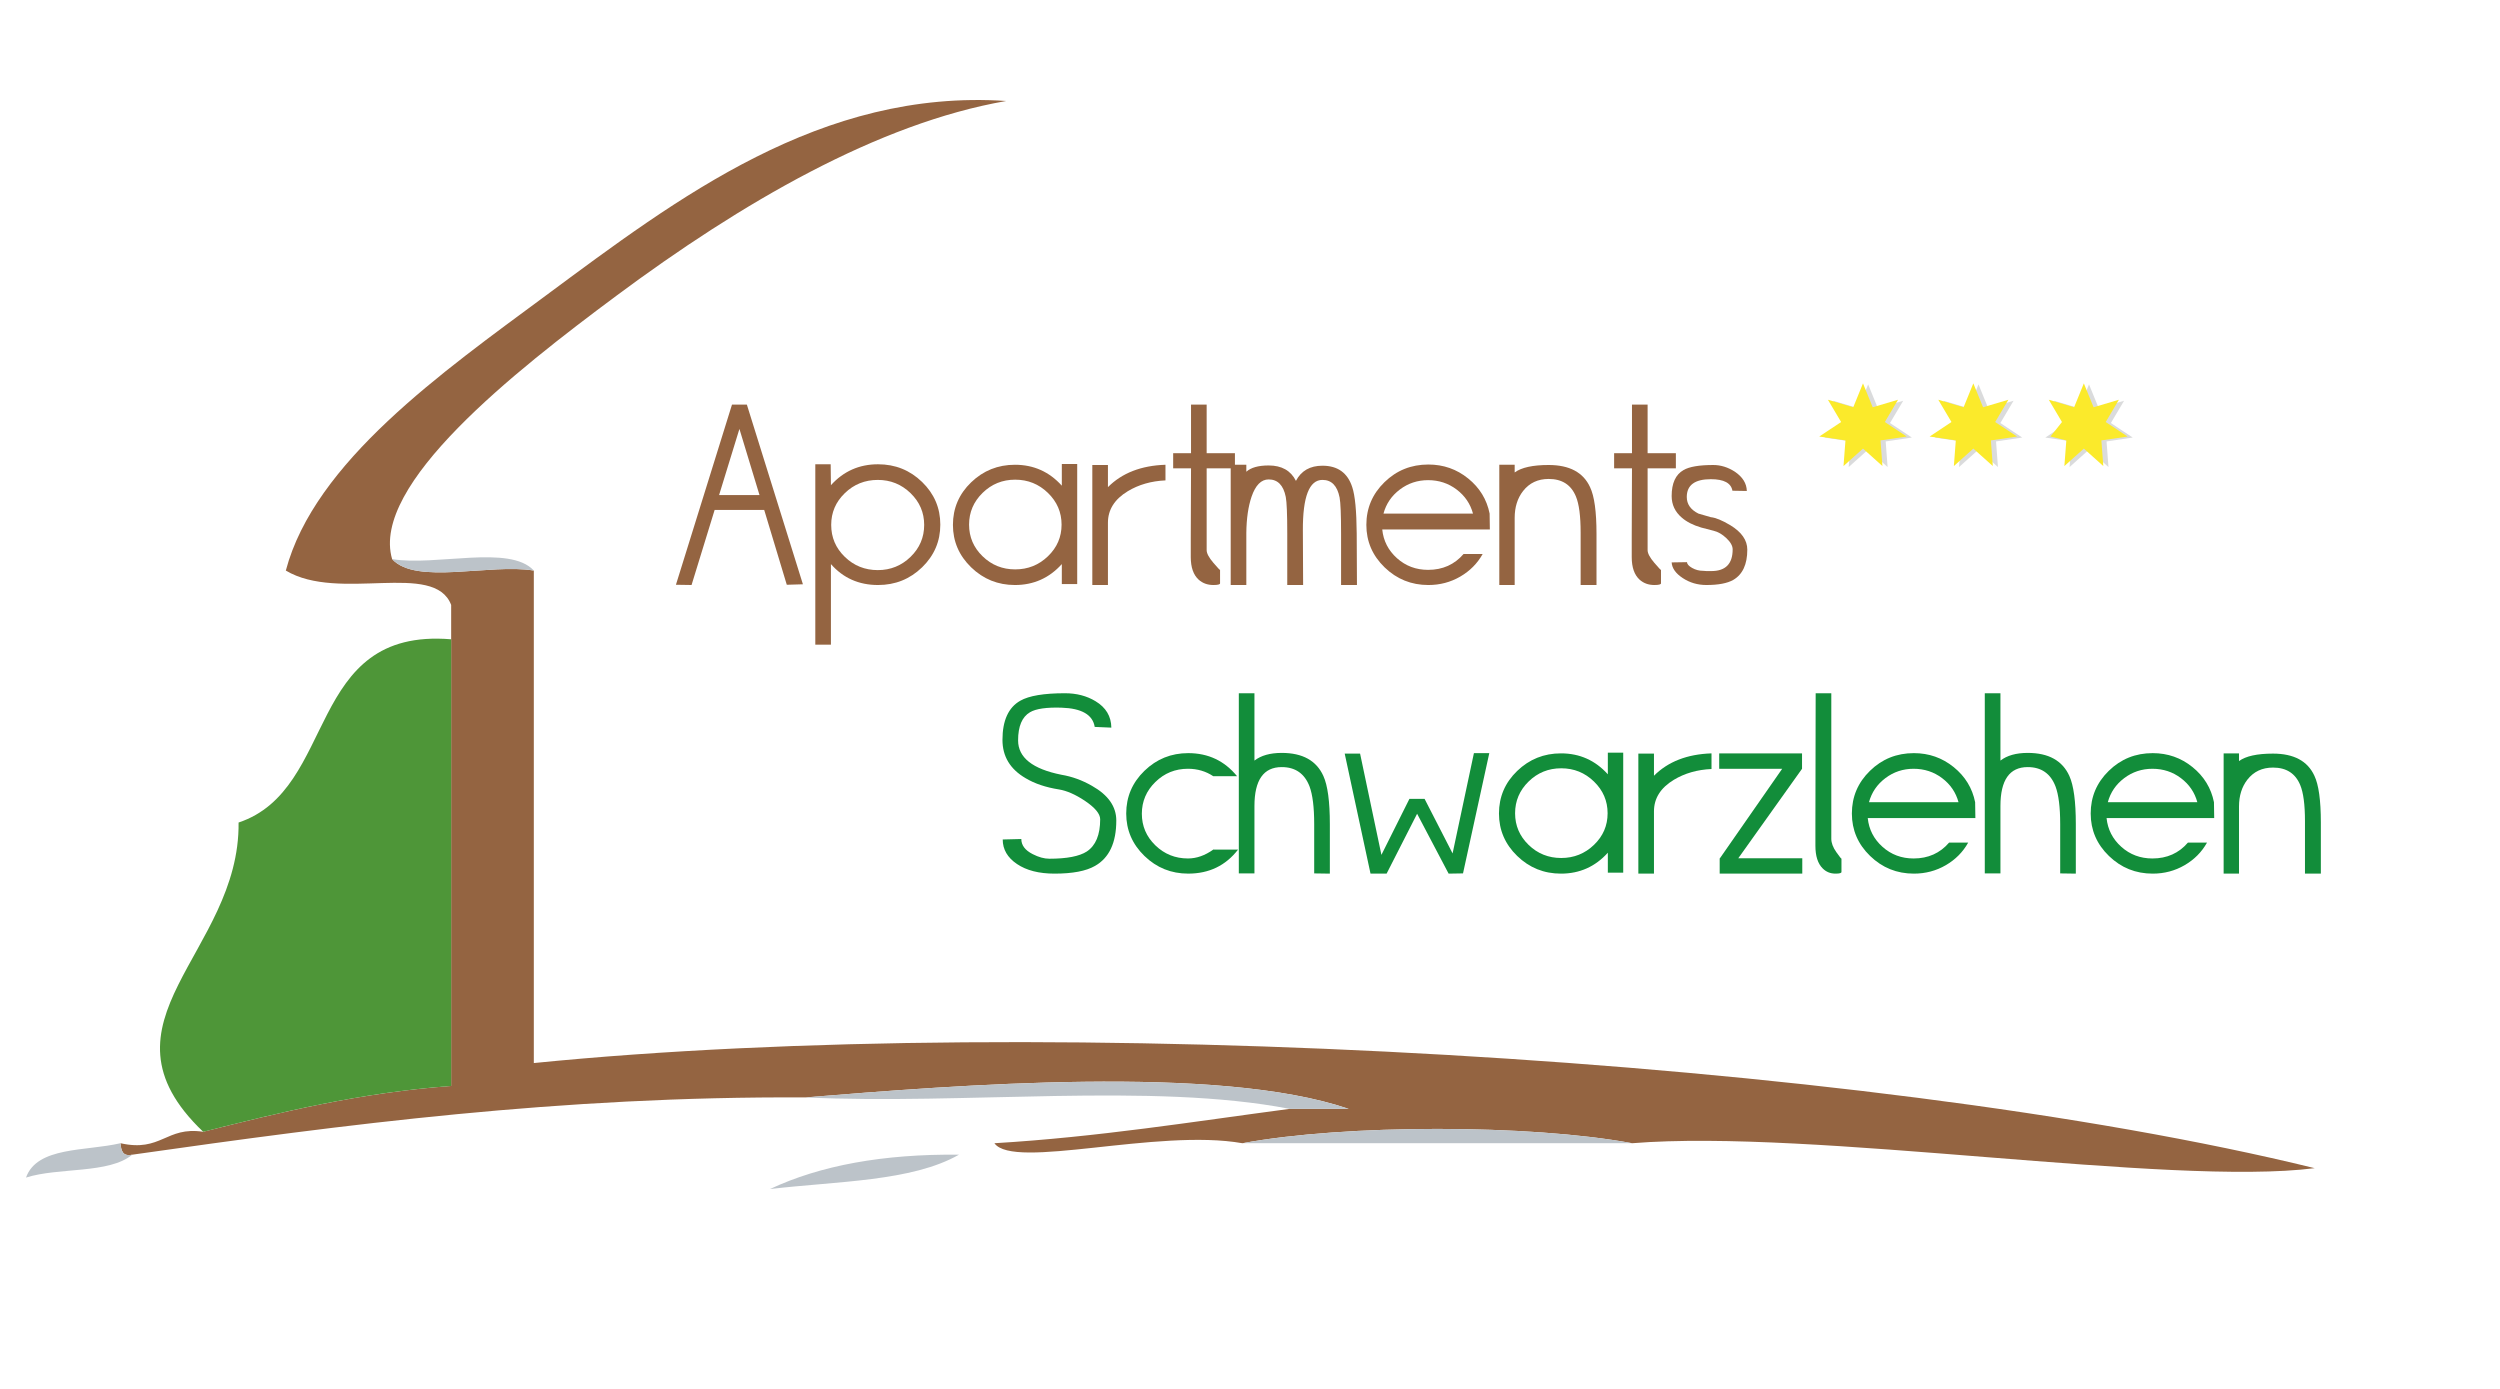 <?xml version="1.0" encoding="UTF-8" standalone="no"?>
<!-- Created with Inkscape (http://www.inkscape.org/) -->

<svg
   xmlns:dc="http://purl.org/dc/elements/1.1/"
   xmlns:cc="http://creativecommons.org/ns#"
   xmlns:rdf="http://www.w3.org/1999/02/22-rdf-syntax-ns#"
   xmlns:svg="http://www.w3.org/2000/svg"
   xmlns="http://www.w3.org/2000/svg"
   xmlns:sodipodi="http://sodipodi.sourceforge.net/DTD/sodipodi-0.dtd"
   xmlns:inkscape="http://www.inkscape.org/namespaces/inkscape"
   width="90mm"
   height="50mm"
   id="svg3147"
   version="1.1"
   inkscape:version="0.48.5 r10040"
   sodipodi:docname="Neues Dokument 2">
  <defs
     id="defs3">
    <clipPath
       id="clipPath2999">
      <path
         inkscape:connector-curvature="0"
         d="m 0,841.89 595.276,0 L 595.276,0 0,0 0,841.89 z"
         id="path3001" />
    </clipPath>
  </defs>
  <sodipodi:namedview
     id="base"
     pagecolor="#ffffff"
     bordercolor="#666666"
     borderopacity="1.0"
     inkscape:pageopacity="0.0"
     inkscape:pageshadow="2"
     inkscape:zoom="1.2"
     inkscape:cx="160"
     inkscape:cy="90"
     inkscape:document-units="mm"
     inkscape:current-layer="layer1"
     showgrid="false"
     inkscape:window-width="1366"
     inkscape:window-height="706"
     inkscape:window-x="1358"
     inkscape:window-y="-8"
     inkscape:window-maximized="1" />
  <g
     inkscape:label="Layer 1"
     inkscape:groupmode="layer"
     id="layer1">
    <g
       id="layer1-1"
       transform="matrix(1.126,0,0,1.092,-229.41,-506.88)">
      <g
         transform="matrix(1.25,0,0,-1.25,120.187,1494.219)"
         id="g2993">
        <g
           id="g2995">
          <g
             clip-path="url(#clipPath2999)"
             id="g2997">
            <g
               transform="translate(110.455,760.311)"
               id="g3003">
              <path
                 d="M 0,0 0,3.425 C -1.635,7.85 -10.84,3.67 -15.983,6.85 -13.208,17.666 -0.864,26.621 9.134,34.249 21.898,43.991 35.758,54.899 53.658,53.657 41.258,51.435 28.03,43.481 15.982,34.249 6.119,26.692 -7.805,15.398 -5.708,7.992 -3.381,5.372 3.772,7.579 7.991,6.85 l 0,-49.091 c 49.35,5.098 128.525,0.563 172.155,-10.478 -14.03,-1.844 -48.535,3.945 -65.981,2.486 -9.905,1.901 -27.768,1.901 -37.676,0 -8.195,1.501 -22.113,-2.692 -23.973,0 10.037,0.618 19.166,2.147 28.541,3.425 l 5.71,0 c -12.671,4.459 -37.974,2.362 -52.518,1.141 -23.723,0.13 -44.496,-2.69 -65.074,-5.708 -0.97,-0.208 -1.076,0.446 -1.141,1.142 3.96,-0.915 4.387,1.7 7.991,1.142 7.553,1.961 15.136,3.892 23.975,4.567 L 0,0 z"
                 id="path3005"
                 style="fill:#946441;fill-opacity:1;fill-rule:evenodd;stroke:none"
                 inkscape:connector-curvature="0" />
            </g>
            <g
               transform="translate(144.704,714.644)"
               id="g3007">
              <path
                 d="m 0,0 c 14.544,1.221 39.847,3.317 52.518,-1.142 l -5.71,0 C 33.485,1.518 15.226,-0.758 0,0"
                 id="path3009"
                 style="fill:#bcc3c9;fill-opacity:1;fill-rule:evenodd;stroke:none"
                 inkscape:connector-curvature="0" />
            </g>
            <g
               transform="translate(79.63,708.937)"
               id="g3011">
              <path
                 d="m 0,0 c -2.257,-1.93 -7.125,-1.246 -10.275,-2.283 1.076,3.111 5.76,2.612 9.134,3.425 C -1.076,0.445 -0.97,-0.209 0,0"
                 id="path3013"
                 style="fill:#bcc3c9;fill-opacity:1;fill-rule:evenodd;stroke:none"
                 inkscape:connector-curvature="0" />
            </g>
            <g
               transform="translate(159.546,708.937)"
               id="g3015">
              <path
                 d="M 0,0 C -4.548,-2.683 -11.82,-2.64 -18.267,-3.425 -13.396,-1.064 -7.307,0.077 0,0"
                 id="path3017"
                 style="fill:#bcc3c9;fill-opacity:1;fill-rule:evenodd;stroke:none"
                 inkscape:connector-curvature="0" />
            </g>
            <g
               transform="translate(104.747,768.303)"
               id="g3019">
              <path
                 d="M 0,0 C 4.218,-0.729 11.371,1.479 13.699,-1.142 9.48,-0.413 2.327,-2.62 0,0"
                 id="path3021"
                 style="fill:#bcc3c9;fill-opacity:1;fill-rule:evenodd;stroke:none"
                 inkscape:connector-curvature="0" />
            </g>
            <g
               transform="translate(186.944,710.078)"
               id="g3023">
              <path
                 d="M 0,0 C 9.908,1.901 27.771,1.901 37.676,0 L 0,0 z"
                 id="path3025"
                 style="fill:#bcc3c9;fill-opacity:1;fill-rule:evenodd;stroke:none"
                 inkscape:connector-curvature="0" />
            </g>
            <g
               transform="translate(86.481,711.22)"
               id="g3027">
              <path
                 d="m 0,0 c -11.142,10.959 3.572,17.806 3.424,30.825 9.629,3.31 6.411,19.467 20.551,18.266 l 0,-44.524 C 15.136,3.893 7.553,1.961 0,0"
                 id="path3029"
                 style="fill:#4e9638;fill-opacity:1;fill-rule:evenodd;stroke:none"
                 inkscape:connector-curvature="0" />
            </g>
            <g
               transform="translate(140.262,774.688)"
               id="g3031">
              <path
                 d="M 0,0 -1.941,6.592 -3.906,0 0,0 z m 4.196,-8.895 -1.558,-0.048 -2.182,7.456 -4.794,0 -2.23,-7.48 -1.511,0.024 5.419,17.957 1.438,0 5.418,-17.909 z"
                 id="path3033"
                 style="fill:#946441;fill-opacity:1;fill-rule:nonzero;stroke:none"
                 inkscape:connector-curvature="0" />
            </g>
            <g
               transform="translate(156.182,771.714)"
               id="g3035">
              <path
                 d="m 0,0 c 0,1.231 -0.44,2.286 -1.318,3.165 -0.879,0.878 -1.934,1.318 -3.164,1.318 -1.247,0 -2.312,-0.44 -3.189,-1.318 C -8.552,2.286 -8.989,1.231 -8.989,0 c 0,-1.247 0.437,-2.311 1.318,-3.189 0.877,-0.879 1.942,-1.319 3.189,-1.319 1.23,0 2.285,0.44 3.164,1.319 C -0.44,-2.311 0,-1.247 0,0 m 1.559,0.024 c 0,-1.662 -0.589,-3.081 -1.763,-4.256 -1.175,-1.174 -2.594,-1.762 -4.256,-1.762 -1.853,0 -3.371,0.695 -4.555,2.086 l 0,-8.031 -1.51,0 0,17.98 1.486,0 0.024,-2.086 c 1.215,1.391 2.733,2.086 4.555,2.086 1.662,0 3.081,-0.587 4.256,-1.762 C 0.97,3.105 1.559,1.686 1.559,0.024"
                 id="path3037"
                 style="fill:#946441;fill-opacity:1;fill-rule:nonzero;stroke:none"
                 inkscape:connector-curvature="0" />
            </g>
            <g
               transform="translate(169.464,771.738)"
               id="g3039">
              <path
                 d="m 0,0 c 0,1.23 -0.44,2.285 -1.319,3.165 -0.878,0.878 -1.933,1.318 -3.165,1.318 -1.232,0 -2.283,-0.44 -3.152,-1.318 C -8.508,2.285 -8.942,1.23 -8.942,0 c 0,-1.231 0.434,-2.282 1.306,-3.153 0.869,-0.872 1.92,-1.307 3.152,-1.307 1.232,0 2.287,0.435 3.165,1.307 C -0.44,-2.282 0,-1.231 0,0 m 1.511,-5.922 -1.487,0 0,1.99 c -1.216,-1.391 -2.725,-2.086 -4.532,-2.086 -1.645,0 -3.057,0.588 -4.232,1.762 -1.174,1.175 -1.762,2.586 -1.762,4.232 0,1.662 0.588,3.076 1.762,4.243 1.175,1.167 2.587,1.75 4.232,1.75 1.807,0 3.316,-0.694 4.532,-2.086 l 0,2.159 1.487,0 0,-11.964 z"
                 id="path3041"
                 style="fill:#946441;fill-opacity:1;fill-rule:nonzero;stroke:none"
                 inkscape:connector-curvature="0" />
            </g>
            <g
               transform="translate(179.508,776.149)"
               id="g3043">
              <path
                 d="m 0,0 c -1.375,-0.063 -2.59,-0.423 -3.645,-1.079 -1.278,-0.799 -1.917,-1.845 -1.917,-3.14 l 0,-6.21 -1.51,0 0,11.963 1.51,0 0,-2.206 c 1.36,1.407 3.213,2.15 5.562,2.23 L 0,0 z"
                 id="path3045"
                 style="fill:#946441;fill-opacity:1;fill-rule:nonzero;stroke:none"
                 inkscape:connector-curvature="0" />
            </g>
            <g
               transform="translate(186.222,777.348)"
               id="g3047">
              <path
                 d="m 0,0 -2.733,0 0,-8.151 c 0,-0.32 0.215,-0.74 0.646,-1.259 0.432,-0.52 0.649,-0.756 0.649,-0.707 l 0,-1.342 c 0,-0.113 -0.217,-0.168 -0.649,-0.168 -0.559,0 -1.03,0.175 -1.414,0.526 -0.512,0.479 -0.768,1.231 -0.768,2.254 0,-0.111 0,-0.111 0,0 l 0,1.991 c 0.017,4.139 0.025,6.424 0.025,6.856 l -1.727,0 0,1.51 1.727,0 0,4.844 1.511,0 0,-4.844 L 0,1.51 0,0 z"
                 id="path3049"
                 style="fill:#946441;fill-opacity:1;fill-rule:nonzero;stroke:none"
                 inkscape:connector-curvature="0" />
            </g>
            <g
               transform="translate(198.018,765.721)"
               id="g3051">
              <path
                 d="m 0,0 -1.535,0 0,5.106 c 0,1.902 -0.048,3.109 -0.143,3.62 -0.225,1.168 -0.776,1.751 -1.655,1.751 -1.28,0 -1.91,-1.679 -1.895,-5.035 0,-0.048 0.007,-1.862 0.024,-5.442 l -1.534,0 0,5.154 c 0,1.903 -0.048,3.109 -0.143,3.621 -0.225,1.166 -0.776,1.749 -1.655,1.749 -0.72,0 -1.271,-0.575 -1.654,-1.726 -0.319,-0.975 -0.489,-2.174 -0.504,-3.596 l 0,-5.202 -1.511,0 0,11.987 1.511,0 0,-0.695 c 0.447,0.415 1.167,0.624 2.158,0.624 1.263,0 2.141,-0.513 2.638,-1.536 0.51,1.008 1.366,1.511 2.565,1.511 1.47,0 2.43,-0.711 2.877,-2.134 0.271,-0.831 0.415,-2.365 0.432,-4.603 L 0,0 z"
                 id="path3053"
                 style="fill:#946441;fill-opacity:1;fill-rule:nonzero;stroke:none"
                 inkscape:connector-curvature="0" />
            </g>
            <g
               transform="translate(209.236,772.84)"
               id="g3055">
              <path
                 d="m 0,0 c -0.256,0.976 -0.783,1.775 -1.581,2.398 -0.801,0.623 -1.72,0.935 -2.758,0.935 -1.024,0 -1.934,-0.312 -2.734,-0.935 C -7.872,1.775 -8.398,0.976 -8.653,0 L 0,0 z m 1.63,-1.582 -10.403,0 c 0.111,-1.135 0.585,-2.09 1.424,-2.865 0.84,-0.775 1.843,-1.162 3.01,-1.162 1.405,0 2.548,0.527 3.428,1.582 l 1.846,0 C 0.424,-4.97 -0.3,-5.721 -1.234,-6.281 -2.169,-6.841 -3.196,-7.12 -4.315,-7.12 c -1.647,0 -3.057,0.588 -4.232,1.762 -1.174,1.175 -1.762,2.586 -1.762,4.232 0,1.662 0.583,3.081 1.75,4.255 1.167,1.175 2.581,1.762 4.244,1.762 1.454,0 2.738,-0.463 3.848,-1.39 C 0.645,2.574 1.334,1.407 1.607,0 L 1.63,-1.582 z"
                 id="path3057"
                 style="fill:#946441;fill-opacity:1;fill-rule:nonzero;stroke:none"
                 inkscape:connector-curvature="0" />
            </g>
            <g
               transform="translate(221.175,765.721)"
               id="g3059">
              <path
                 d="m 0,0 -1.534,0 0,5.226 c 0,1.647 -0.151,2.845 -0.455,3.596 -0.464,1.168 -1.342,1.75 -2.636,1.75 -1.041,0 -1.862,-0.399 -2.47,-1.199 C -7.64,8.655 -7.91,7.76 -7.91,6.688 l 0,-6.688 -1.486,0 0,11.987 1.486,0 0,-0.767 c 0.654,0.495 1.75,0.743 3.285,0.743 2.012,0 3.347,-0.735 4.002,-2.206 C -0.206,8.862 0,7.312 0,5.106 L 0,0 z"
                 id="path3061"
                 style="fill:#946441;fill-opacity:1;fill-rule:nonzero;stroke:none"
                 inkscape:connector-curvature="0" />
            </g>
            <g
               transform="translate(228.848,777.348)"
               id="g3063">
              <path
                 d="m 0,0 -2.732,0 0,-8.151 c 0,-0.32 0.214,-0.74 0.646,-1.259 0.431,-0.52 0.648,-0.756 0.648,-0.707 l 0,-1.342 c 0,-0.113 -0.217,-0.168 -0.648,-0.168 -0.56,0 -1.03,0.175 -1.414,0.526 -0.513,0.479 -0.767,1.231 -0.767,2.254 0,-0.111 0,-0.111 0,0 l 0,1.991 c 0.015,4.139 0.024,6.424 0.024,6.856 l -1.727,0 0,1.51 1.727,0 0,4.844 1.511,0 0,-4.844 L 0,1.51 0,0 z"
                 id="path3065"
                 style="fill:#946441;fill-opacity:1;fill-rule:nonzero;stroke:none"
                 inkscape:connector-curvature="0" />
            </g>
            <g
               transform="translate(235.753,769.244)"
               id="g3067">
              <path
                 d="m 0,0 c 0,-1.47 -0.456,-2.477 -1.366,-3.02 -0.576,-0.335 -1.439,-0.503 -2.59,-0.503 -0.847,0 -1.611,0.231 -2.289,0.694 -0.68,0.464 -1.035,0.984 -1.068,1.559 l 1.487,0.025 c 0,-0.193 0.163,-0.384 0.491,-0.576 0.327,-0.192 0.684,-0.288 1.067,-0.288 0.047,0 0.161,-0.008 0.336,-0.025 l 0.454,0 c 1.375,0 2.062,0.72 2.062,2.159 0,0.351 -0.199,0.723 -0.599,1.114 -0.399,0.392 -0.811,0.639 -1.234,0.743 -0.424,0.104 -0.827,0.212 -1.211,0.324 -0.783,0.24 -1.406,0.567 -1.869,0.983 -0.655,0.576 -0.984,1.295 -0.984,2.158 0,1.278 0.384,2.142 1.151,2.589 0.559,0.336 1.519,0.503 2.876,0.503 0.721,0 1.416,-0.224 2.087,-0.67 0.752,-0.528 1.136,-1.167 1.151,-1.919 l -1.39,0.025 c -0.129,0.766 -0.825,1.15 -2.087,1.15 -1.549,0 -2.326,-0.591 -2.326,-1.774 0,-0.719 0.377,-1.27 1.126,-1.655 0.401,-0.112 0.8,-0.231 1.2,-0.359 C -3.06,3.189 -2.437,2.926 -1.655,2.446 -0.552,1.759 0,0.944 0,0"
                 id="path3069"
                 style="fill:#946441;fill-opacity:1;fill-rule:nonzero;stroke:none"
                 inkscape:connector-curvature="0" />
            </g>
            <g
               transform="translate(174.754,742.249)"
               id="g3071">
              <path
                 d="m 0,0 c 0,-2.223 -0.687,-3.731 -2.062,-4.531 -0.862,-0.512 -2.165,-0.767 -3.906,-0.767 -1.504,0 -2.716,0.319 -3.633,0.959 -0.92,0.639 -1.378,1.454 -1.378,2.445 l 1.797,0.047 c 0,-0.623 0.369,-1.126 1.103,-1.509 0.575,-0.305 1.111,-0.456 1.607,-0.456 1.694,0 2.901,0.241 3.62,0.719 0.863,0.591 1.294,1.662 1.294,3.213 0,0.543 -0.495,1.158 -1.486,1.846 -0.912,0.624 -1.742,0.999 -2.493,1.127 -1.279,0.207 -2.359,0.583 -3.237,1.127 -1.487,0.895 -2.23,2.166 -2.23,3.811 0,1.934 0.576,3.238 1.726,3.908 0.846,0.496 2.286,0.744 4.315,0.744 1.12,0 2.103,-0.264 2.949,-0.791 1.007,-0.623 1.52,-1.504 1.535,-2.637 l -1.607,0.071 c -0.19,1.215 -1.263,1.855 -3.212,1.918 -1.454,0.048 -2.47,-0.104 -3.045,-0.455 -0.766,-0.464 -1.15,-1.399 -1.15,-2.806 0,-1.71 1.398,-2.853 4.195,-3.427 C -4.274,4.379 -3.292,4.011 -2.349,3.452 -0.783,2.541 0,1.391 0,0"
                 id="path3073"
                 style="fill:#128d3a;fill-opacity:1;fill-rule:nonzero;stroke:none"
                 inkscape:connector-curvature="0" />
            </g>
            <g
               transform="translate(186.526,739.349)"
               id="g3075">
              <path
                 d="m 0,0 c -1.199,-1.599 -2.806,-2.397 -4.819,-2.397 -1.647,0 -3.057,0.586 -4.232,1.761 -1.174,1.174 -1.762,2.585 -1.762,4.232 0,1.662 0.588,3.081 1.762,4.255 1.175,1.175 2.585,1.762 4.232,1.762 1.934,0 3.508,-0.767 4.723,-2.301 l -2.3,0 c -0.721,0.495 -1.537,0.743 -2.447,0.743 -1.231,0 -2.281,-0.44 -3.152,-1.319 -0.872,-0.879 -1.307,-1.933 -1.307,-3.165 0,-1.23 0.435,-2.281 1.307,-3.152 0.871,-0.871 1.921,-1.306 3.152,-1.306 0.83,0 1.647,0.295 2.447,0.887 L 0,0 z"
                 id="path3077"
                 style="fill:#128d3a;fill-opacity:1;fill-rule:nonzero;stroke:none"
                 inkscape:connector-curvature="0" />
            </g>
            <g
               transform="translate(195.398,736.951)"
               id="g3079">
              <path
                 d="m 0,0 -1.513,0.023 0,4.915 c 0,1.678 -0.151,2.933 -0.454,3.765 -0.48,1.277 -1.375,1.917 -2.684,1.917 -1.759,0 -2.638,-1.294 -2.638,-3.884 l 0,-6.713 -1.511,0 0,17.957 1.511,0 0,-6.712 c 0.64,0.51 1.518,0.766 2.638,0.766 2.013,0 3.355,-0.766 4.026,-2.302 C -0.209,8.79 0,7.192 0,4.938 L 0,0 z"
                 id="path3081"
                 style="fill:#128d3a;fill-opacity:1;fill-rule:nonzero;stroke:none"
                 inkscape:connector-curvature="0" />
            </g>
            <g
               transform="translate(210.811,748.962)"
               id="g3083">
              <path
                 d="m 0,0 -2.54,-11.987 -1.392,-0.024 -3.046,5.969 -2.949,-5.969 -1.555,0 -2.496,11.964 1.487,0 2.063,-10.094 2.707,5.585 1.464,0 2.709,-5.441 L -1.486,0 0,0 z"
                 id="path3085"
                 style="fill:#128d3a;fill-opacity:1;fill-rule:nonzero;stroke:none"
                 inkscape:connector-curvature="0" />
            </g>
            <g
               transform="translate(222.249,742.968)"
               id="g3087">
              <path
                 d="m 0,0 c 0,1.231 -0.44,2.286 -1.319,3.165 -0.88,0.879 -1.935,1.319 -3.165,1.319 -1.231,0 -2.283,-0.44 -3.154,-1.319 C -8.508,2.286 -8.944,1.231 -8.944,0 c 0,-1.23 0.436,-2.28 1.306,-3.152 0.871,-0.871 1.923,-1.306 3.154,-1.306 1.23,0 2.285,0.435 3.165,1.306 C -0.44,-2.28 0,-1.23 0,0 m 1.509,-5.922 -1.487,0 0,1.991 c -1.214,-1.391 -2.725,-2.086 -4.532,-2.086 -1.643,0 -3.055,0.587 -4.23,1.762 -1.174,1.174 -1.762,2.585 -1.762,4.232 0,1.662 0.588,3.076 1.762,4.243 1.175,1.167 2.587,1.751 4.23,1.751 1.807,0 3.318,-0.696 4.532,-2.087 l 0,2.158 1.487,0 0,-11.964 z"
                 id="path3089"
                 style="fill:#128d3a;fill-opacity:1;fill-rule:nonzero;stroke:none"
                 inkscape:connector-curvature="0" />
            </g>
            <g
               transform="translate(232.293,747.379)"
               id="g3091">
              <path
                 d="m 0,0 c -1.375,-0.063 -2.59,-0.423 -3.645,-1.078 -1.278,-0.799 -1.917,-1.846 -1.917,-3.141 l 0,-6.209 -1.51,0 0,11.964 1.51,0 0,-2.206 C -4.204,0.735 -2.349,1.479 0,1.56 L 0,0 z"
                 id="path3093"
                 style="fill:#128d3a;fill-opacity:1;fill-rule:nonzero;stroke:none"
                 inkscape:connector-curvature="0" />
            </g>
            <g
               transform="translate(241.068,736.951)"
               id="g3095">
              <path
                 d="m 0,0 -7.985,0 0,1.534 0.025,0 6.018,8.918 -6.09,0 0,1.535 8.008,0 0,-1.535 L -6.186,1.534 0,1.534 0,0 z"
                 id="path3097"
                 style="fill:#128d3a;fill-opacity:1;fill-rule:nonzero;stroke:none"
                 inkscape:connector-curvature="0" />
            </g>
            <g
               transform="translate(244.856,737.118)"
               id="g3099">
              <path
                 d="m 0,0 c 0,-0.111 -0.192,-0.167 -0.576,-0.167 -0.494,0 -0.912,0.175 -1.246,0.527 -0.465,0.479 -0.697,1.231 -0.697,2.254 l 0,2.062 c 0.017,9.126 0.026,13.505 0.026,13.137 l 1.511,0 0,-14.504 c 0,-0.416 0.161,-0.864 0.491,-1.342 C -0.164,1.487 0,1.279 0,1.344 L 0,0 z"
                 id="path3101"
                 style="fill:#128d3a;fill-opacity:1;fill-rule:nonzero;stroke:none"
                 inkscape:connector-curvature="0" />
            </g>
            <g
               transform="translate(256.171,744.071)"
               id="g3103">
              <path
                 d="m 0,0 c -0.256,0.975 -0.784,1.773 -1.583,2.397 -0.8,0.624 -1.719,0.935 -2.757,0.935 -1.023,0 -1.933,-0.311 -2.732,-0.935 C -7.872,1.773 -8.4,0.975 -8.655,0 L 0,0 z m 1.63,-1.582 -10.405,0 c 0.112,-1.136 0.587,-2.09 1.425,-2.865 0.84,-0.777 1.844,-1.162 3.01,-1.162 1.406,0 2.549,0.527 3.43,1.582 l 1.845,0 C 0.424,-4.972 -0.3,-5.723 -1.234,-6.281 -2.17,-6.841 -3.198,-7.12 -4.315,-7.12 c -1.647,0 -3.057,0.587 -4.231,1.762 -1.177,1.173 -1.763,2.585 -1.763,4.231 0,1.662 0.582,3.081 1.75,4.255 1.166,1.176 2.581,1.763 4.244,1.763 1.454,0 2.736,-0.464 3.848,-1.391 C 0.643,2.573 1.334,1.405 1.607,0 L 1.63,-1.582 z"
                 id="path3105"
                 style="fill:#128d3a;fill-opacity:1;fill-rule:nonzero;stroke:none"
                 inkscape:connector-curvature="0" />
            </g>
            <g
               transform="translate(267.511,736.951)"
               id="g3107">
              <path
                 d="m 0,0 -1.511,0.023 0,4.915 c 0,1.678 -0.151,2.933 -0.456,3.765 -0.478,1.277 -1.375,1.917 -2.684,1.917 -1.758,0 -2.636,-1.294 -2.636,-3.884 l 0,-6.713 -1.513,0 0,17.957 1.513,0 0,-6.712 c 0.638,0.51 1.517,0.766 2.636,0.766 2.013,0 3.357,-0.766 4.028,-2.302 C -0.208,8.79 0,7.192 0,4.938 L 0,0 z"
                 id="path3109"
                 style="fill:#128d3a;fill-opacity:1;fill-rule:nonzero;stroke:none"
                 inkscape:connector-curvature="0" />
            </g>
            <g
               transform="translate(279.258,744.071)"
               id="g3111">
              <path
                 d="M 0,0 C -0.256,0.975 -0.783,1.773 -1.583,2.397 -2.381,3.021 -3.302,3.332 -4.34,3.332 -5.361,3.332 -6.273,3.021 -7.073,2.397 -7.872,1.773 -8.4,0.975 -8.653,0 L 0,0 z m 1.63,-1.582 -10.405,0 c 0.113,-1.136 0.587,-2.09 1.425,-2.865 0.841,-0.777 1.844,-1.162 3.01,-1.162 1.406,0 2.551,0.527 3.43,1.582 l 1.845,0 C 0.424,-4.972 -0.3,-5.723 -1.234,-6.281 -2.169,-6.841 -3.196,-7.12 -4.315,-7.12 c -1.647,0 -3.057,0.587 -4.232,1.762 -1.176,1.173 -1.762,2.585 -1.762,4.231 0,1.662 0.582,3.081 1.75,4.255 1.166,1.176 2.581,1.763 4.244,1.763 1.454,0 2.737,-0.464 3.848,-1.391 C 0.643,2.573 1.334,1.405 1.607,0 L 1.63,-1.582 z"
                 id="path3113"
                 style="fill:#128d3a;fill-opacity:1;fill-rule:nonzero;stroke:none"
                 inkscape:connector-curvature="0" />
            </g>
            <g
               transform="translate(291.198,736.951)"
               id="g3115">
              <path
                 d="m 0,0 -1.535,0 0,5.227 c 0,1.645 -0.153,2.843 -0.456,3.595 -0.463,1.166 -1.342,1.75 -2.636,1.75 -1.041,0 -1.863,-0.399 -2.471,-1.199 C -7.642,8.654 -7.912,7.759 -7.912,6.688 l 0,-6.688 -1.486,0 0,11.987 1.486,0 0,-0.767 c 0.654,0.495 1.75,0.744 3.285,0.744 2.013,0 3.347,-0.736 4.002,-2.206 C -0.21,8.862 0,7.312 0,5.106 L 0,0 z"
                 id="path3117"
                 style="fill:#128d3a;fill-opacity:1;fill-rule:nonzero;stroke:none"
                 inkscape:connector-curvature="0" />
            </g>
            <g
               transform="translate(247.436,785.721)"
               id="g3119">
              <path
                 d="m 0,0 0.94,-2.383 2.45,0.75 -1.277,-2.22 2.113,-1.448 -2.531,-0.387 0.185,-2.555 -1.88,1.74 -1.882,-1.74 0.187,2.555 -2.533,0.387 2.114,1.448 -1.277,2.22 2.45,-0.75 L 0,0 z"
                 id="path3121"
                 style="fill:#dadbdc;fill-opacity:1;fill-rule:nonzero;stroke:none"
                 inkscape:connector-curvature="0" />
            </g>
            <g
               transform="translate(246.936,785.821)"
               id="g3123">
              <path
                 d="M 0,0 0.94,-2.382 3.39,-1.632 2.113,-3.853 4.227,-5.3 1.695,-5.687 1.88,-8.242 0,-6.503 l -1.882,-1.739 0.188,2.555 -2.533,0.387 2.113,1.447 -1.277,2.221 2.45,-0.75 L 0,0 z"
                 id="path3125"
                 style="fill:#fbea2b;fill-opacity:1;fill-rule:nonzero;stroke:none"
                 inkscape:connector-curvature="0" />
            </g>
            <g
               transform="translate(258.103,785.721)"
               id="g3127">
              <path
                 d="M 0,0 0.941,-2.383 3.39,-1.633 2.114,-3.853 4.227,-5.301 1.696,-5.688 1.881,-8.243 0,-6.503 l -1.881,-1.74 0.186,2.555 -2.532,0.387 2.114,1.448 -1.277,2.22 2.449,-0.75 L 0,0 z"
                 id="path3129"
                 style="fill:#dadbdc;fill-opacity:1;fill-rule:nonzero;stroke:none"
                 inkscape:connector-curvature="0" />
            </g>
            <g
               transform="translate(257.603,785.821)"
               id="g3131">
              <path
                 d="M 0,0 0.941,-2.382 3.39,-1.632 2.114,-3.853 4.227,-5.3 1.696,-5.687 1.882,-8.242 0,-6.503 l -1.881,-1.739 0.186,2.555 -2.531,0.387 2.113,1.447 -1.277,2.221 2.449,-0.75 L 0,0 z"
                 id="path3133"
                 style="fill:#fbea2b;fill-opacity:1;fill-rule:nonzero;stroke:none"
                 inkscape:connector-curvature="0" />
            </g>
            <g
               transform="translate(268.787,785.721)"
               id="g3135">
              <path
                 d="M 0,0 0.941,-2.383 3.39,-1.633 2.113,-3.853 4.227,-5.301 1.695,-5.688 1.881,-8.243 0,-6.503 l -1.881,-1.74 0.186,2.555 -2.532,0.387 2.113,1.448 -1.276,2.22 2.449,-0.75 L 0,0 z"
                 id="path3137"
                 style="fill:#dadbdc;fill-opacity:1;fill-rule:nonzero;stroke:none"
                 inkscape:connector-curvature="0" />
            </g>
            <g
               transform="translate(268.287,785.821)"
               id="g3139">
              <path
                 d="M 0,0 0.94,-2.382 3.389,-1.632 2.113,-3.853 4.227,-5.3 1.694,-5.687 1.881,-8.242 0,-6.503 l -1.882,-1.739 0.188,2.555 -1.533,0.387 1.113,1.447 -1.277,2.221 2.45,-0.75 L 0,0 z"
                 id="path3141"
                 style="fill:#fbea2b;fill-opacity:1;fill-rule:nonzero;stroke:none"
                 inkscape:connector-curvature="0" />
            </g>
          </g>
        </g>
      </g>
    </g>
  </g>
</svg>
